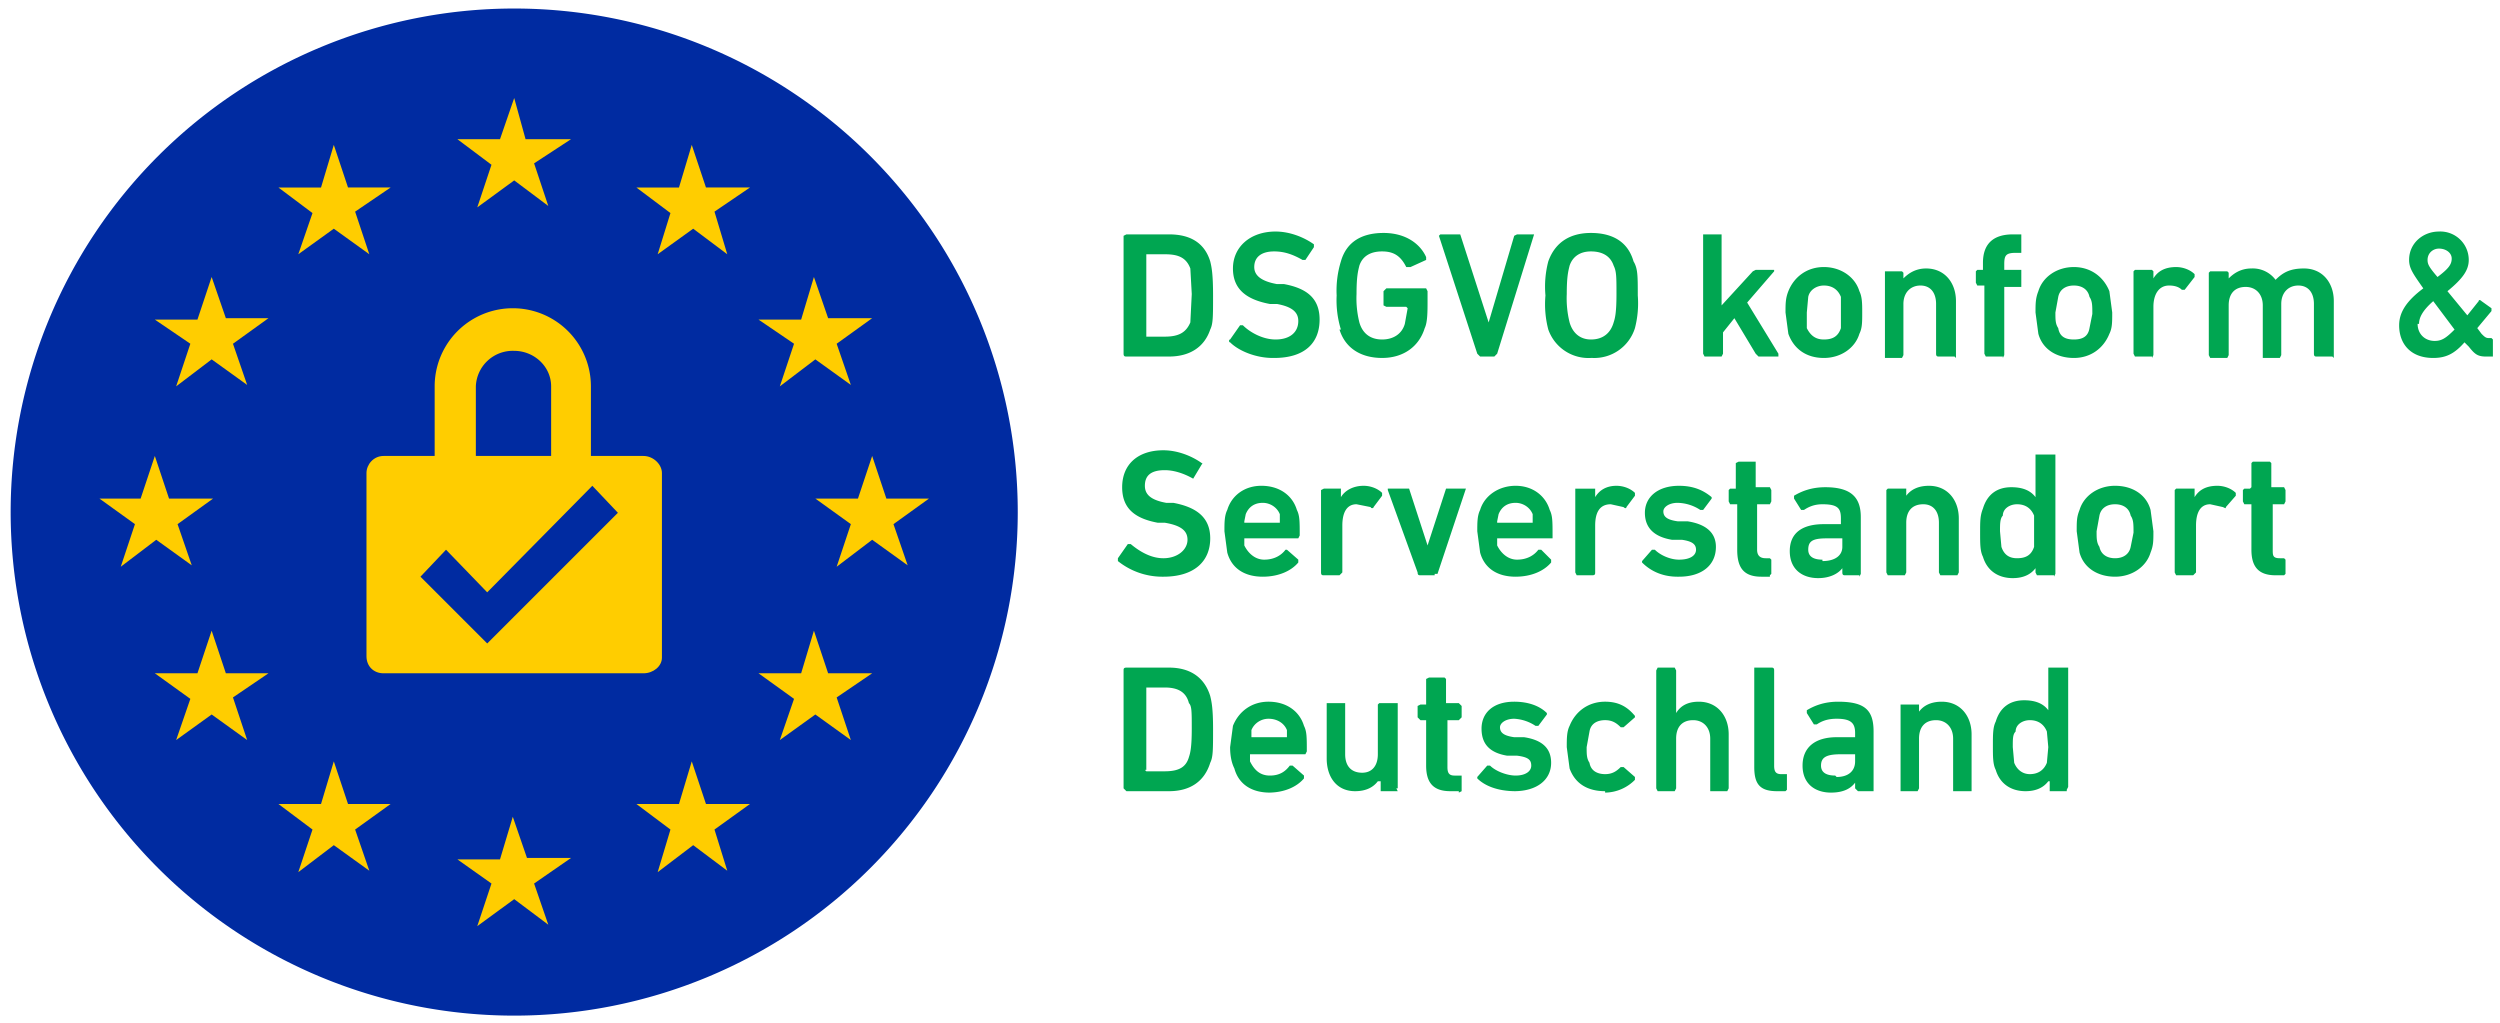 <svg xmlns="http://www.w3.org/2000/svg" viewBox="0 0 176 72">
  <defs/>
  <g fill="none" fill-rule="evenodd">
    <path fill="#00a651" d="M79.1 25v-8.4l.2-.1h3c1.5 0 2.5.6 2.9 1.9.1.4.2.9.2 2.4s0 2-.2 2.4c-.4 1.2-1.4 1.9-2.9 1.9h-3c-.1 0-.2 0-.2-.2zm1.5-1.3H82c1 0 1.5-.3 1.8-1l.1-2-.1-1.8c-.3-.8-.9-1-1.8-1h-1.3v5.8zm9 1.5c-1.2 0-2.4-.5-3-1.1-.1 0-.1-.2 0-.2l.7-1h.2c.5.5 1.4 1 2.3 1 1 0 1.6-.5 1.6-1.3 0-.6-.4-1-1.5-1.2h-.5c-1.6-.3-2.6-1-2.6-2.5s1.2-2.6 3-2.6c1 0 2 .4 2.7.9v.2l-.6.9h-.2c-.7-.4-1.3-.6-2-.6-.9 0-1.4.4-1.4 1.1 0 .6.5 1 1.6 1.2h.5c1.6.3 2.5 1 2.5 2.5 0 1.6-1 2.7-3.2 2.7zm4.8-2a7 7 0 01-.3-2.4 7 7 0 01.3-2.4c.4-1.4 1.5-2 3-2 1.6 0 2.6.8 3 1.7v.2l-1.1.5H99c-.4-.8-.9-1.1-1.7-1.1-.9 0-1.4.4-1.6 1-.1.4-.2.8-.2 2a7 7 0 00.2 2c.2.7.7 1.2 1.6 1.2.8 0 1.4-.4 1.6-1.1l.2-1.1-.1-.1h-1.4l-.2-.1v-1l.2-.2h2.8l.1.2v.7c0 .7 0 1.5-.2 1.9-.4 1.3-1.5 2.1-3 2.1s-2.6-.7-3-2zm10.8 1.9h-1l-.2-.2-2.7-8.3.1-.1h1.4l2 6.2 1.8-6.1.2-.1h1.2s.1 0 0 0l-2.6 8.4-.2.2zm6.8.1a3 3 0 01-3-2 7 7 0 01-.2-2.4 7 7 0 01.2-2.4c.5-1.4 1.6-2 3-2 1.5 0 2.6.6 3 2 .3.5.3 1 .3 2.4a7 7 0 01-.2 2.3 3 3 0 01-3 2.1zm0-1.3c.9 0 1.4-.5 1.6-1.2.1-.3.2-.7.2-2 0-1.2 0-1.6-.2-2-.2-.6-.7-1-1.6-1-.8 0-1.3.4-1.5 1-.1.4-.2.8-.2 2a7 7 0 00.2 2c.2.7.7 1.2 1.5 1.2zm13.2 1.2h-1.4l-.2-.2-1.5-2.5-.8 1v1.5l-.1.2H120l-.1-.2v-8.4h1.3v5l2.2-2.4.2-.1h1.3v.1l-1.9 2.2 2.2 3.6v.2zm3.2.1c-1.2 0-2.1-.6-2.5-1.7l-.2-1.5c0-.6 0-1 .2-1.5.4-1 1.3-1.7 2.5-1.7s2.2.7 2.5 1.7c.2.4.2.9.2 1.5 0 .7 0 1.1-.2 1.5-.3 1-1.3 1.7-2.5 1.7zm0-1.3c.6 0 1-.2 1.2-.8v-2.2c-.2-.5-.6-.8-1.2-.8-.5 0-1 .3-1.1.8l-.1 1.1v1.1c.3.6.7.8 1.2.8zm9.2 1.2h-1.1c-.1 0-.2 0-.2-.2v-3.5c0-.8-.4-1.3-1.1-1.3-.7 0-1.2.5-1.2 1.3V25l-.1.2h-1.2v-6.1h1.2l.1.1v.4c.3-.3.8-.7 1.6-.7 1.3 0 2.1 1 2.1 2.3v4zm3.4 0h-1.2l-.1-.2v-4.8h-.5l-.1-.2v-.8l.1-.1h.4v-.5c0-1.4.8-2 2.1-2h.6v1.3h-.4c-.7 0-.8.2-.8.8v.4h1.2v1.2H141.1V25l-.1.2zm5 .1c-1.2 0-2.2-.6-2.5-1.7l-.2-1.5c0-.6 0-1 .2-1.5.3-1 1.3-1.7 2.5-1.7s2.1.7 2.5 1.7l.2 1.5c0 .7 0 1.1-.2 1.5-.4 1-1.3 1.7-2.5 1.7zm0-1.3c.6 0 1-.2 1.1-.8l.2-1c0-.6 0-.9-.2-1.2-.1-.5-.5-.8-1.1-.8-.6 0-1 .3-1.1.8l-.2 1.1c0 .5 0 .8.2 1.1.1.6.5.8 1.1.8zm5.5 1.2h-1.2l-.1-.2v-5.8l.1-.1h1.2l.1.1v.5c.3-.5.8-.8 1.6-.8.5 0 1 .2 1.3.5v.2l-.7.9h-.2c-.2-.2-.5-.3-.9-.3-.7 0-1.1.6-1.1 1.5V25l-.1.2zm12.7 0h-1.1c-.1 0-.2 0-.2-.2v-3.5c0-.8-.4-1.3-1.1-1.3-.7 0-1.2.5-1.2 1.3V25l-.1.2h-1.2v-3.7c0-.8-.5-1.3-1.2-1.3-.8 0-1.2.5-1.2 1.3V25l-.1.2h-1.2l-.1-.2v-5.8l.1-.1h1.2l.1.1v.4c.3-.3.8-.7 1.6-.7a2 2 0 011.7.8c.5-.5 1-.8 2-.8 1.3 0 2.1 1 2.1 2.3v4zm4.7-2.2c0-.9.5-1.7 1.7-2.6-.7-1-1-1.4-1-2 0-1.2 1-2 2.1-2a2 2 0 012.1 2c0 .7-.4 1.3-1.5 2.2l1.4 1.7.8-1c0-.1.1-.1.2 0l.7.5v.2l-1 1.2.3.4c.2.2.3.3.5.3h.2l.1.1v1.2h-.5c-.6 0-.8-.2-1.2-.7l-.3-.3c-.7.8-1.3 1.1-2.2 1.1-1.6 0-2.4-1-2.4-2.3zm2.7-3.4c.8-.6 1-.9 1-1.3s-.4-.7-.9-.7c-.4 0-.8.3-.8.8 0 .3.1.5.7 1.2zm-1.4 3.3c0 .7.5 1.2 1.2 1.2.5 0 .8-.2 1.4-.8l-1.5-2c-.8.7-1 1.2-1 1.6zM81.8 40.6a5 5 0 01-3.1-1.1v-.2l.7-1h.2c.6.5 1.4 1 2.3 1 1 0 1.7-.6 1.7-1.3 0-.6-.4-1-1.6-1.2h-.5c-1.6-.3-2.5-1-2.5-2.5 0-1.6 1.1-2.6 2.9-2.6 1 0 2 .4 2.7.9 0 0 .1 0 0 .1l-.6 1c-.7-.4-1.4-.6-2-.6-1 0-1.4.4-1.4 1.1 0 .6.4 1 1.5 1.2h.5c1.6.3 2.6 1 2.6 2.5 0 1.6-1.1 2.7-3.3 2.7zm7.1 0c-1.3 0-2.2-.6-2.5-1.7l-.2-1.5c0-.6 0-1.1.2-1.5.3-1 1.2-1.7 2.4-1.7 1.3 0 2.2.7 2.5 1.7.2.4.2.8.2 1.8l-.1.2H87.6v.5c.3.6.8 1 1.4 1 .7 0 1.2-.3 1.5-.7h.1l.8.7v.2c-.5.6-1.4 1-2.5 1zm1.2-3.9v-.5c-.2-.5-.7-.8-1.2-.8-.6 0-1 .3-1.2.8l-.1.5v.1h2.5zm4.2 3.8h-1.1c-.1 0-.2 0-.2-.2v-5.8l.2-.1h1.2v.6c.3-.5.9-.8 1.6-.8.5 0 1 .2 1.3.5v.2l-.6.8c0 .1-.2.1-.2 0l-1-.2c-.7 0-1 .6-1 1.5v3.3l-.2.2zm6.7 0h-1c-.1 0-.2 0-.2-.2l-2.1-5.8v-.1h1.5l1.3 4 1.3-4h1.4s.1 0 0 0l-2 6h-.2zm5.7.1c-1.3 0-2.2-.6-2.5-1.7l-.2-1.5c0-.6 0-1.1.2-1.5.3-1 1.3-1.7 2.5-1.7s2.1.7 2.4 1.7c.2.4.2.8.2 1.8v.2h-3.9v.5c.3.6.8 1 1.4 1 .7 0 1.2-.3 1.5-.7h.2l.7.7v.2c-.5.6-1.4 1-2.5 1zm1.2-3.9v-.5c-.2-.5-.7-.8-1.2-.8-.6 0-1 .3-1.2.8l-.1.5v.1h2.5zm4.2 3.8H111l-.1-.2V34.4h1.4v.6c.3-.5.8-.8 1.5-.8.5 0 1 .2 1.3.5v.2l-.6.8c0 .1-.1.1-.2 0l-.9-.2c-.8 0-1.1.6-1.1 1.5v3.3c0 .1 0 .2-.2.2zm6 .1c-1.2 0-2-.5-2.5-1v-.1l.7-.8h.2c.4.4 1.1.7 1.7.7.8 0 1.2-.3 1.2-.7 0-.4-.3-.6-1-.7h-.7c-1.2-.2-1.9-.8-1.9-1.9 0-1.1.9-1.9 2.4-1.9 1 0 1.7.3 2.3.8v.1l-.6.8h-.2a3 3 0 00-1.6-.5c-.6 0-1 .3-1 .6 0 .4.3.6 1 .7h.7c1.3.2 2 .8 2 1.8 0 1.3-1 2.1-2.6 2.1zm6.5 0h-.6c-1.3 0-1.7-.7-1.7-1.9v-3.2h-.5l-.1-.2v-.8l.1-.1h.4v-1.8l.2-.1h1.2v1.8h1l.1.2v.8l-.1.2h-.9v3.2c0 .4.2.6.6.6h.3l.1.1v1l-.1.1zm6.3-.1h-1c-.1 0-.2 0-.2-.2V40c-.3.4-.9.7-1.7.7-1.1 0-2-.6-2-1.9 0-1.3.9-1.9 2.4-1.9h1.2v-.4c0-.7-.2-1-1.3-1-.6 0-1 .2-1.3.4h-.2l-.5-.8v-.2c.5-.3 1.2-.6 2.2-.6 1.8 0 2.5.7 2.5 2.1v4l-.1.2zm-2.6-1c.9 0 1.4-.4 1.4-1v-.6h-1.1c-1 0-1.3.2-1.3.8 0 .5.4.7 1 .7zm9.5 1h-1.2l-.1-.2v-3.5c0-.8-.4-1.3-1.1-1.3-.8 0-1.2.5-1.2 1.3v3.5l-.1.2h-1.2l-.1-.2v-5.8l.1-.1h1.3v.5c.3-.4.8-.7 1.6-.7 1.3 0 2.1 1 2.1 2.3v3.8l-.1.2zm6.8 0h-1.2l-.1-.2V40c-.3.4-.8.7-1.6.7-1 0-1.8-.5-2.1-1.5-.2-.4-.2-.9-.2-1.7 0-.8 0-1.2.2-1.7.3-1 1-1.5 2-1.5.9 0 1.4.3 1.7.7v-3h1.4v8.4l-.1.2zm-2.6-1.2c.6 0 1-.2 1.2-.8v-2.2c-.2-.5-.6-.8-1.2-.8-.5 0-1 .3-1 .8-.2.2-.2.6-.2 1.1l.1 1.1c.2.6.6.8 1.1.8zm6.9 1.3c-1.2 0-2.2-.6-2.5-1.7l-.2-1.5c0-.7 0-1 .2-1.5.3-1 1.3-1.7 2.5-1.7s2.2.6 2.5 1.7l.2 1.5c0 .7 0 1-.2 1.5-.3 1-1.3 1.7-2.5 1.7zm0-1.3c.6 0 1-.3 1.1-.8l.2-1c0-.6 0-.9-.2-1.2-.1-.5-.5-.8-1.1-.8-.6 0-1 .3-1.1.8l-.2 1.1c0 .5 0 .8.2 1.1.1.5.5.8 1.1.8zm5.5 1.2h-1.2l-.1-.2v-5.8l.1-.1h1.3v.6c.3-.5.8-.8 1.6-.8.5 0 1 .2 1.3.5v.2l-.7.8c0 .1 0 .1-.2 0l-.9-.2c-.7 0-1 .6-1 1.5v3.3l-.2.2zm6.4 0h-.6c-1.2 0-1.7-.6-1.7-1.8v-3.2h-.5l-.1-.2v-.8l.1-.1h.4l.1-.1v-1.7l.1-.1h1.2l.1.1v1.7h.9l.1.2v.8l-.1.2h-.8v3.2c0 .4 0 .6.5.6h.3l.1.1v1l-.1.1zm-81.7 15v-8.3c0-.1 0-.2.2-.2h3c1.5 0 2.5.7 2.9 2 .1.4.2.9.2 2.3 0 1.5 0 2-.2 2.4-.4 1.3-1.4 2-2.9 2h-3l-.2-.2zm1.5-1.3l.1.1H82c1 0 1.5-.3 1.7-1 .1-.3.2-.7.2-2 0-1.2 0-1.6-.2-1.8-.2-.8-.8-1.1-1.7-1.1h-1.3v5.8zm8.8 1.6c-1.3 0-2.2-.6-2.5-1.7-.2-.4-.3-.9-.3-1.5l.2-1.5c.4-1 1.3-1.7 2.5-1.7 1.3 0 2.2.7 2.5 1.7.2.4.2.8.2 1.8l-.1.2H88v.5c.3.6.7 1 1.4 1s1.1-.3 1.4-.7h.2l.8.7v.2c-.5.6-1.4 1-2.5 1zm1.2-3.9v-.5c-.2-.5-.7-.8-1.3-.8-.5 0-1 .3-1.2.8v.5h2.4zm7.8 3.8h-1.2V55H97c-.3.4-.8.7-1.6.7-1.3 0-2-1-2-2.3v-3.9h1.3v3.6c0 .8.4 1.3 1.2 1.3.7 0 1.1-.5 1.1-1.3v-3.5l.1-.1h1.3v6h-.1zm4.3 0h-.6c-1.2 0-1.7-.6-1.7-1.8v-3.2h-.4l-.2-.2v-.8l.2-.1h.4v-1.8l.2-.1h1.1l.1.1v1.7h.9l.2.2v.8l-.2.2h-.8V54c0 .4.1.6.5.6h.5v1.1l-.2.1zm4 0c-1.3 0-2.2-.4-2.7-.9v-.1l.7-.8h.2c.4.4 1.2.7 1.8.7.7 0 1.1-.3 1.1-.7 0-.4-.2-.6-1-.7h-.7c-1.2-.2-1.8-.8-1.8-1.9 0-1.1.8-1.9 2.3-1.9 1 0 1.8.3 2.3.8v.1l-.6.8h-.2a3 3 0 00-1.5-.5c-.6 0-1 .3-1 .6 0 .4.3.6 1 .7h.7c1.3.2 1.9.8 1.9 1.8 0 1.2-1 2-2.6 2zm6.3 0c-1.2 0-2.1-.5-2.5-1.6l-.2-1.5c0-.6 0-1.1.2-1.5.4-1 1.3-1.7 2.5-1.7 1 0 1.6.4 2.1 1v.1l-.8.7h-.2c-.3-.3-.6-.5-1.1-.5-.5 0-1 .2-1.1.8l-.2 1.1c0 .5 0 .8.2 1.1.1.6.6.8 1.1.8.5 0 .8-.2 1.1-.5h.2l.8.7v.2a3 3 0 01-2.1.9zm8.6 0h-1.2V52c0-.8-.5-1.3-1.2-1.3-.8 0-1.2.5-1.2 1.3v3.5l-.1.2h-1.2l-.1-.2v-8.3l.1-.2h1.2l.1.2v3c.3-.5.8-.8 1.6-.8 1.3 0 2.1 1 2.1 2.3v3.8l-.1.2zm4 0h-.5c-1.2 0-1.6-.5-1.6-1.7v-7h1.2c.1 0 .2 0 .2.2v6.7c0 .4.1.6.5.6h.4v1.1l-.1.1zm6.2 0h-1l-.2-.2v-.4c-.3.4-.8.7-1.7.7-1.1 0-2-.6-2-1.9 0-1.3.9-2 2.4-2h1.3v-.3c0-.7-.3-1-1.3-1-.7 0-1.1.2-1.4.4h-.2l-.5-.8V50c.5-.3 1.2-.6 2.2-.6 1.9 0 2.5.6 2.5 2.1v4.2zm-2.5-1c.8 0 1.3-.4 1.3-1.1v-.5h-1c-1 0-1.4.2-1.4.8 0 .5.4.7 1 .7zm9.4 1h-1.2V52c0-.8-.5-1.3-1.2-1.3-.8 0-1.2.5-1.2 1.3v3.5l-.1.2h-1.2v-6.1h1.3v.5c.3-.4.8-.7 1.6-.7 1.3 0 2.1 1 2.1 2.3v4zm6.8 0h-1.2V55h-.1c-.3.4-.8.7-1.6.7-1 0-1.8-.5-2.1-1.5-.2-.4-.2-.9-.2-1.7 0-.8 0-1.3.2-1.7.3-1 1-1.5 2-1.5.9 0 1.4.3 1.7.7v-3h1.4v8.4l-.1.2zm-2.6-1.2c.6 0 1-.3 1.2-.8l.1-1.1-.1-1.1c-.2-.5-.6-.8-1.2-.8-.5 0-1 .3-1 .8-.2.2-.2.5-.2 1.1l.1 1.1c.2.5.6.8 1.1.8z"/>
    <path fill="#002BA1" d="M36.2 71.5a35.4 35.4 0 110-70.9 35.4 35.4 0 010 70.9"/>
    <path fill="#FFCD00" d="M36.2 6.9l-1 2.9h-3l2.4 1.8-1 3 2.6-1.9 2.4 1.8-1-3 2.6-1.7H37zm.9 53.5l-1-2.9-.9 3h-3l2.4 1.7-1 3 2.6-1.9 2.4 1.8-1-2.9 2.6-1.8zm12.6-3.8l-1-3-.9 3h-3l2.4 1.8-.9 3 2.5-1.9 2.4 1.8-.9-2.9 2.5-1.8zm8.6-9.2l-1-3-.9 3h-3l2.5 1.8-1 2.9 2.5-1.8 2.5 1.8-1-3 2.5-1.7zm0-25l-1-2.9-.9 3h-3l2.5 1.7-1 3 2.5-1.9 2.5 1.8-1-2.9 2.5-1.8zm-42.4 25l-1-3-1 3h-3l2.5 1.8-1 2.9 2.5-1.8 2.5 1.8-1-3 2.5-1.7zm0-25l-1-2.9-1 3h-3l2.5 1.7-1 3 2.5-1.9 2.5 1.8-1-2.9 2.5-1.8zm8.6 34.2l-1-3-.9 3h-3l2.4 1.8-1 3 2.5-1.9 2.5 1.8-1-2.9 2.5-1.8zM11.9 35.1l-1-3-1 3H7l2.5 1.8-1 3L11 38l2.5 1.8-1-2.9 2.5-1.8zm12.6-21.9l-1-3-.9 3h-3L22 15l-1 2.9 2.5-1.8 2.5 1.8-1-3 2.5-1.7zm40.9 21.9h-3l-1-3-1 3h-3l2.5 1.8-1 3 2.5-1.9 2.5 1.8-1-2.9zM49.7 13.2l-1-3-.9 3h-3l2.4 1.8-.9 2.9 2.5-1.8 2.4 1.8-.9-3 2.5-1.7zm-4.4 34.2H27c-.7 0-1.2-.5-1.2-1.2V33.3c0-.6.5-1.2 1.2-1.2h18.3c.7 0 1.3.6 1.3 1.2v13c0 .6-.6 1.1-1.3 1.1"/>
    <path fill="#FFCD00" fill-rule="nonzero" d="M41.6 27.1V42h-11V27.2a5.5 5.5 0 0111 0zm-5.4-2.4a2.6 2.6 0 00-2.7 2.5v12h5.3v-12c0-1.4-1.2-2.5-2.6-2.5z"/>
    <path fill="#002BA1" d="M34.3 42.5l7.4-7.4 1 1-8.4 8.4-3.9-4 1-.9z"/>
    <path fill="#002BA1" fill-rule="nonzero" d="M34.3 43.4l-3-3v.2l3 3 7.5-7.5-.1-.1-7.4 7.4zm7.4-9.2l1.8 1.9-9.2 9.2-4.7-4.7 1.8-1.9 2.9 3 7.4-7.5z"/>
  </g>
</svg>
